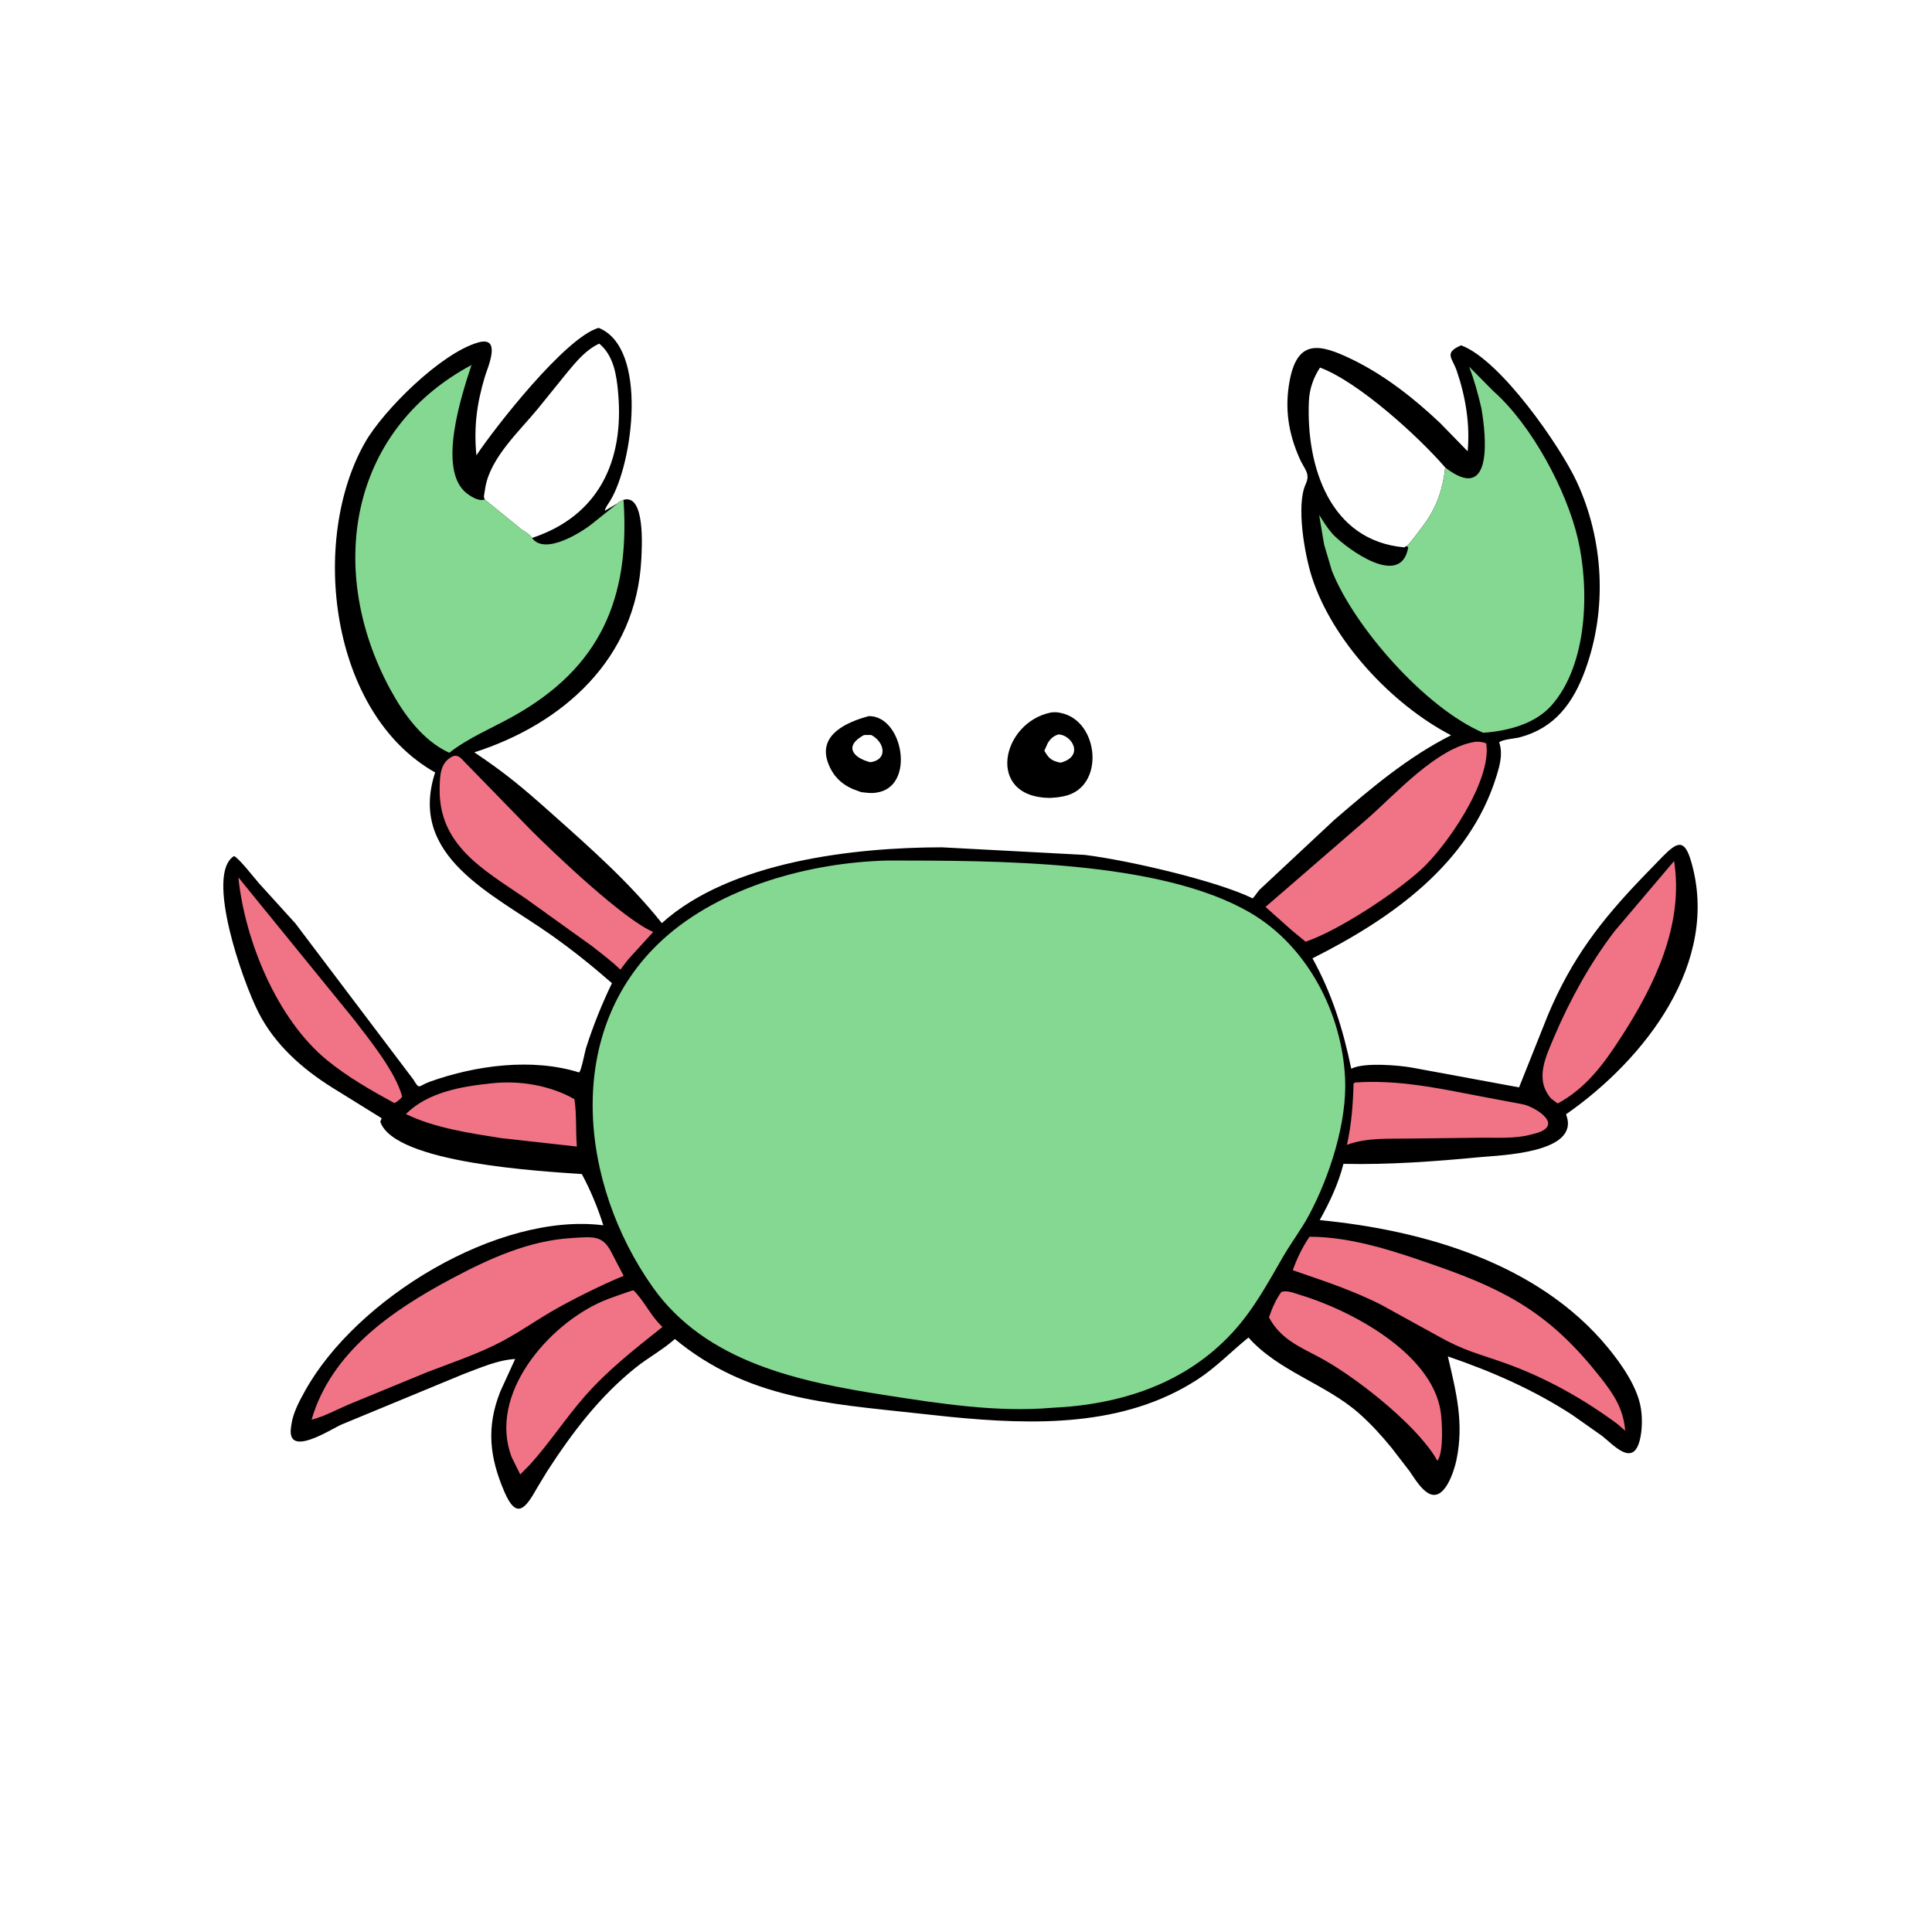 <svg version="1.1" xmlns="http://www.w3.org/2000/svg" style="display: block;" viewBox="0 0 2048 2048" width="640" height="640">
<path transform="translate(0,0)" fill="rgb(0,0,0)" d="M 920.967 759.116 C 957.253 758.598 971.009 834.195 929.181 840.183 L 928 840.339 C 922.925 841.081 917.963 840.262 912.897 839.693 L 903.919 836.386 C 890.933 830.679 882.194 821.402 877.475 807.878 C 867.357 778.88 897.44 765.401 920.967 759.116 z M 915.908 779.151 C 894.74 790.469 903.346 803.005 922.5 807.989 C 941.222 805.611 938.213 786.85 923.5 779.1 L 915.908 779.151 z"/>
<path transform="translate(0,0)" fill="rgb(0,0,0)" d="M 1114.04 755.272 C 1117.49 754.887 1120.32 754.86 1123.73 755.593 L 1125 755.879 C 1165.34 764.444 1171.87 835.192 1127.63 844.051 L 1126.11 844.344 C 1121.66 845.252 1117.46 845.634 1112.93 845.846 C 1044.34 845.248 1061.36 765.83 1114.04 755.272 z M 1122.07 778.5 C 1116.89 779.984 1113.2 783.29 1110.53 787.992 L 1107.05 795.86 C 1111.3 803.01 1113.83 806.037 1122.16 808.042 L 1124.42 808.45 C 1149.76 801.496 1136.34 779.01 1122.07 778.5 z"/>
<path transform="translate(0,0)" fill="rgb(0,0,0)" d="M 660.963 529.842 C 684.078 523.114 680.45 580.23 679.822 592.814 C 674.578 697.899 597.386 767.206 502.813 797.515 C 536.005 819.725 554.02 834.914 584.526 862.109 C 625.408 898.555 667.388 935.527 701.569 978.558 C 774.302 912.915 905.834 898.322 998.352 898.189 L 1149.79 906.219 C 1196.11 911.947 1289.58 933.601 1327.88 952.3 C 1330.6 949.583 1332.51 946.181 1335.05 943.272 L 1414.3 869.231 C 1453.16 835.725 1492.1 802.677 1538.18 779.415 C 1474.87 746.506 1412 678.574 1390.55 611.425 C 1382.94 587.617 1373.75 535.529 1384.11 513.152 C 1389.29 501.954 1382.81 497.518 1377.95 486.72 C 1365.69 459.472 1361.58 432.805 1367.12 403.411 C 1375.49 358.975 1399.32 364.592 1432.75 380.712 C 1467.37 397.401 1498.85 422.152 1526.66 448.5 L 1555.77 478.374 C 1558.44 449.71 1553.56 420.402 1544.27 393.236 C 1539.47 379.204 1530.16 374.15 1548.84 366.057 C 1590.7 381.418 1654.18 473.521 1671.39 510.594 C 1700.07 572.408 1703.92 645.731 1680.5 710.013 C 1667.66 745.26 1648.21 771.629 1611.23 781.525 C 1605.71 783.002 1593.25 783.594 1589.16 786.873 L 1589.56 788.098 C 1593.06 799.671 1589.87 811.11 1586.43 822.348 C 1557.86 915.813 1474.88 973.859 1391.27 1015.88 C 1411.85 1052.88 1423.87 1091.64 1432.38 1132.93 L 1433.46 1132.4 C 1447.09 1126.22 1482.13 1129.11 1496.64 1131.69 L 1610.27 1152.66 L 1640.61 1076.64 C 1665.93 1016.16 1697.1 975.732 1741.76 929.362 L 1762.16 908.32 C 1778.3 891.826 1785.66 889.223 1792.65 913.127 C 1823.94 1020.11 1743.71 1122.92 1660.05 1181.22 L 1660.55 1182.6 C 1674.33 1222.41 1590.38 1224.56 1568.98 1226.61 C 1521.38 1231.17 1471.91 1234.79 1424.07 1233.74 L 1423.72 1235.17 C 1418.56 1255.38 1409.07 1275.24 1398.95 1293.37 C 1510.23 1304.13 1631.23 1339.6 1704.42 1428.51 C 1718.65 1445.8 1735.97 1470.38 1739.41 1493 L 1739.63 1494.36 C 1741.21 1505.2 1740.71 1520.79 1736.89 1531 C 1728.56 1553.3 1709.09 1530.31 1697.81 1521.81 L 1667 1500.09 C 1625.86 1473.25 1581.2 1453.7 1534.79 1437.86 C 1543.65 1475.8 1552.1 1508.28 1543.86 1547.8 C 1541.61 1558.6 1531.1 1593.6 1513.45 1582.5 C 1505.38 1577.43 1499.23 1566.65 1493.82 1559.04 L 1475.08 1534.7 C 1464.42 1521.67 1452.83 1508.93 1440.18 1497.84 C 1404.86 1466.87 1354.87 1453.38 1323.44 1417.81 C 1305.18 1432.58 1288.82 1449.76 1268.99 1462.57 C 1190.94 1512.99 1095.81 1510.63 1007.04 1501.92 L 970.977 1498.06 C 877.269 1487.74 792.192 1482.99 715.365 1419.4 L 714.597 1420.09 C 702.311 1430.94 686.976 1439.24 674.05 1449.57 C 635.629 1480.26 606.567 1518.61 579.986 1559.67 L 569.626 1576.76 C 556.825 1599.66 547.467 1611.27 534.579 1581.16 C 519.028 1544.83 515.245 1513.12 530.336 1475.07 L 546.098 1440.56 C 526.662 1441.86 509.346 1449.94 491.275 1456.6 L 362 1510.08 C 350.801 1514.93 303.374 1546.39 308.505 1512.81 L 308.917 1510 C 310.691 1497.55 317.062 1485.81 323.058 1474.93 C 377.398 1376.32 528.346 1284.79 639.525 1298.86 C 634.021 1281.12 625.668 1260.9 616.753 1244.56 C 575.57 1241.63 417.937 1233.34 403.093 1189 L 403.515 1188.1 C 404.188 1186.62 403.952 1187.16 404.5 1185.33 L 352.069 1152.82 C 320.152 1132.83 291.228 1107.14 273.964 1073.18 C 257.099 1040.01 217.25 926.578 248.034 907.5 C 252.61 908.82 270.006 931.172 274.354 936.121 L 313.123 978.849 L 438.309 1144.53 C 445.119 1155.87 442.998 1151.15 456.087 1146.49 C 504.275 1129.33 563.997 1121.23 613.914 1136.84 C 616.32 1134.79 619.908 1115.1 621.25 1110.89 C 628.729 1087.42 637.972 1064.38 648.701 1042.22 C 627.787 1023.89 606.748 1007.04 584.038 991.002 C 522.08 947.248 432.089 908.164 461.281 818.818 C 349.778 756.189 327.818 572.636 387.081 468.835 C 406.364 435.061 467.288 374.268 506.969 363.015 C 532.355 355.816 516.84 389.717 513.873 399.656 C 505.338 428.241 502.191 452.853 504.993 482.703 C 524.532 453.312 599.373 357.555 634.555 347.544 C 687.433 368.677 670.913 491.116 647.068 530.421 C 645.04 533.764 641.896 537.741 641.043 541.508 L 654.775 533.444 C 655.642 531.897 659.293 530.679 660.963 529.842 z M 1490.94 578.824 C 1493.7 577.677 1508.63 557.221 1511.47 553.155 C 1523.83 535.438 1529.68 516.855 1531.98 495.57 C 1504.86 463.891 1440.41 404.931 1399.26 389.639 C 1392.11 400.713 1388.02 412.432 1387.47 425.626 C 1384.58 494.992 1409.94 573.198 1488.48 580.205 L 1490.94 578.824 z M 513.955 529.548 L 552.893 561.242 C 556.522 563.683 561.733 566.529 563.959 570.254 C 634.466 546.947 661.743 488.975 655.265 416.5 C 653.558 397.408 650.6 377.138 635.257 364.266 C 621.345 370.569 611.351 382.753 601.741 394.219 L 570.018 433.426 C 550.724 456.948 520.37 484.634 514.613 515.917 L 512.986 526 C 512.963 527.326 513.454 528.36 513.955 529.548 z"/>
<path transform="translate(0,0)" fill="rgb(241,116,134)" d="M 520.645 1148.41 C 550.483 1145.04 582.778 1150.39 608.915 1165.14 C 611.425 1181.61 610.152 1198.74 611.497 1215.4 L 531.248 1206.47 C 497.766 1201.13 460.936 1195.81 430.257 1180.95 C 453.365 1157.77 489.212 1151.69 520.645 1148.41 z"/>
<path transform="translate(0,0)" fill="rgb(241,116,134)" d="M 1436.46 1147.5 C 1481.79 1144.27 1525.57 1153.72 1568.18 1161.93 L 1614.78 1170.71 C 1627.78 1173.64 1661.61 1194.23 1623.7 1202.44 L 1621.47 1203.06 C 1605.8 1206.95 1588.19 1205.98 1572.08 1206 L 1496.36 1206.89 C 1473.59 1207.35 1449.48 1205.56 1427.81 1213.54 C 1432.7 1191.83 1434.23 1170.68 1434.84 1148.5 L 1436.46 1147.5 z"/>
<path transform="translate(0,0)" fill="rgb(241,116,134)" d="M 252.683 930.064 L 375.26 1080.75 C 391.346 1101.71 419.536 1136.41 426.315 1162.5 L 424.309 1164.85 C 422.274 1166.64 420.554 1168.23 418 1169.28 C 393.433 1155.92 368.355 1141.56 346.672 1123.83 C 293.842 1080.62 259.642 997.552 252.683 930.064 z"/>
<path transform="translate(0,0)" fill="rgb(241,116,134)" d="M 1358.31 1369.5 C 1364.52 1367.53 1371.27 1370.6 1377.19 1372.36 C 1431.41 1388.48 1518.45 1434.42 1527.27 1497.03 C 1528.7 1507.22 1530.57 1539.56 1523.7 1548.5 L 1520.7 1543.45 C 1497.46 1506.91 1434.56 1457.71 1397.96 1438.46 C 1376.14 1426.98 1357.09 1418.83 1345.16 1396.44 C 1348.46 1386.82 1352.32 1377.78 1358.31 1369.5 z"/>
<path transform="translate(0,0)" fill="rgb(241,116,134)" d="M 668.605 1368.5 L 671.502 1367.76 C 682.696 1378.72 689.277 1394.02 700.813 1405.25 L 702.235 1406.62 C 673.214 1429.78 644.662 1451.9 619.988 1480 C 599.486 1503.35 582.493 1529.67 561.636 1552.66 L 551.467 1562.97 L 542.372 1544.6 C 517.055 1477.84 581.403 1404.28 638.467 1379.48 C 648.266 1375.22 658.566 1372.15 668.605 1368.5 z"/>
<path transform="translate(0,0)" fill="rgb(241,116,134)" d="M 1774.6 912.726 C 1785.12 980.039 1754.08 1044.33 1718.52 1099.26 C 1699.99 1127.87 1681.52 1153.33 1651.21 1169.74 L 1644.33 1164.63 C 1626.57 1144.36 1638.38 1120.62 1647.51 1099.09 C 1664.01 1060.2 1685.79 1020.64 1711.54 987.095 L 1774.6 912.726 z"/>
<path transform="translate(0,0)" fill="rgb(241,116,134)" d="M 480.36 801.5 C 486.343 800.044 488.611 803.897 492.556 807.786 L 563.561 880.708 C 587.412 904.479 661.154 974.888 692.433 987.881 L 665.598 1017.37 L 657.653 1027.82 C 648.293 1018.84 637.767 1010.92 627.557 1002.92 L 556.976 952.256 C 512.084 921.632 464.485 895.695 466.072 834.834 C 466.404 822.11 466.409 808.005 480.36 801.5 z"/>
<path transform="translate(0,0)" fill="rgb(241,116,134)" d="M 1563.78 786.363 C 1567.42 786.05 1572.26 786.403 1575.5 788.15 C 1581.49 827.658 1533.28 897.46 1505.82 922.322 C 1478.84 946.748 1418.82 986.525 1383.98 998.238 L 1369.3 986.167 L 1341.49 961.379 L 1449.17 868.169 C 1478.91 842.224 1523.06 792.43 1563.78 786.363 z"/>
<path transform="translate(0,0)" fill="rgb(241,116,134)" d="M 1388.08 1311.02 C 1433.8 1310.9 1481.88 1327.52 1524.64 1342.53 C 1600.24 1369.05 1645.26 1394.84 1696.67 1460.28 C 1710.88 1478.36 1720.83 1493.35 1722.77 1516.63 L 1714.37 1509.37 C 1679.01 1483.25 1639.78 1461.14 1598.42 1446.05 C 1566.3 1434.34 1553.4 1432.76 1523.08 1415.6 L 1463.25 1382.66 C 1444.94 1373.6 1425.91 1365.86 1406.65 1359.03 L 1370.4 1346.46 C 1375.06 1333.46 1380.42 1322.55 1388.08 1311.02 z"/>
<path transform="translate(0,0)" fill="rgb(241,116,134)" d="M 605.499 1312.42 C 631.024 1310.7 639.551 1309.4 649.519 1330.27 L 661.097 1352.45 C 640.214 1360.77 603.906 1378.81 583.53 1390.85 C 563.778 1402.53 545.553 1415.51 524.796 1425.62 C 501.813 1436.81 477.277 1445.18 453.41 1454.31 L 370.251 1488.52 C 357.384 1493.99 343.748 1501.54 330.264 1504.93 C 351.334 1432.89 415.975 1388.84 479.071 1355.26 C 518.568 1334.24 560.239 1315.22 605.499 1312.42 z"/>
<path transform="translate(0,0)" fill="rgb(133,216,145)" d="M 1570.31 432.635 C 1566.73 417.298 1562.94 403.439 1557.35 388.685 L 1582.9 414.512 C 1623.76 450.592 1660.66 519.763 1672.6 571.156 C 1684.9 624.108 1683.28 703.826 1644.85 747.544 C 1627.22 767.595 1597.98 774.976 1572.26 776.746 C 1510.94 750.621 1435.67 664.803 1411.9 605.151 L 1403.63 577.311 L 1398.34 545.778 C 1403.05 553.342 1407.21 560.009 1413.19 566.743 C 1429.04 582.658 1485.39 624.076 1492.79 580.114 L 1490.94 578.824 C 1493.7 577.677 1508.63 557.221 1511.47 553.155 C 1523.83 535.438 1529.68 516.855 1531.98 495.57 C 1582.95 534.984 1575.49 462.372 1570.31 432.635 z"/>
<path transform="translate(0,0)" fill="rgb(133,216,145)" d="M 660.963 529.842 C 668.15 635.242 635.716 707.939 544.43 759.071 C 521.812 771.739 496.663 782.002 476.212 797.964 C 447.951 784.994 427.736 756.784 413.403 730.202 C 346.231 605.628 368.932 457.012 499.803 386.919 C 489.927 417.07 462.885 497.721 494.519 522.754 C 498.782 526.128 506.342 530.851 512.047 529.92 L 513.955 529.548 L 552.893 561.242 C 556.522 563.683 561.733 566.529 563.959 570.254 C 577.186 588.833 615.776 564.824 628.112 554.855 C 631.076 552.46 654.518 533.797 654.775 533.444 C 655.642 531.897 659.293 530.679 660.963 529.842 z"/>
<path transform="translate(0,0)" fill="rgb(133,216,145)" d="M 941.226 912.181 C 1053.37 912.372 1229.71 911.29 1325.83 967.86 C 1386.15 1003.36 1422.37 1073.71 1425.83 1142.65 C 1428.16 1188.99 1409.73 1246.71 1387.52 1288.2 C 1379.43 1303.3 1368.67 1317.36 1360.03 1332.28 C 1343.64 1360.61 1329.07 1387.89 1306.72 1412.28 C 1256.63 1466.93 1187.81 1489.05 1114.75 1492.35 C 1056.97 1497.33 996.373 1487.91 939.5 1479.08 C 847.734 1464.83 748.374 1444.39 691.754 1364.2 C 614.443 1254.7 596.221 1093.24 702.478 996.064 C 763.834 939.951 858.939 914.133 941.226 912.181 z"/>
</svg>